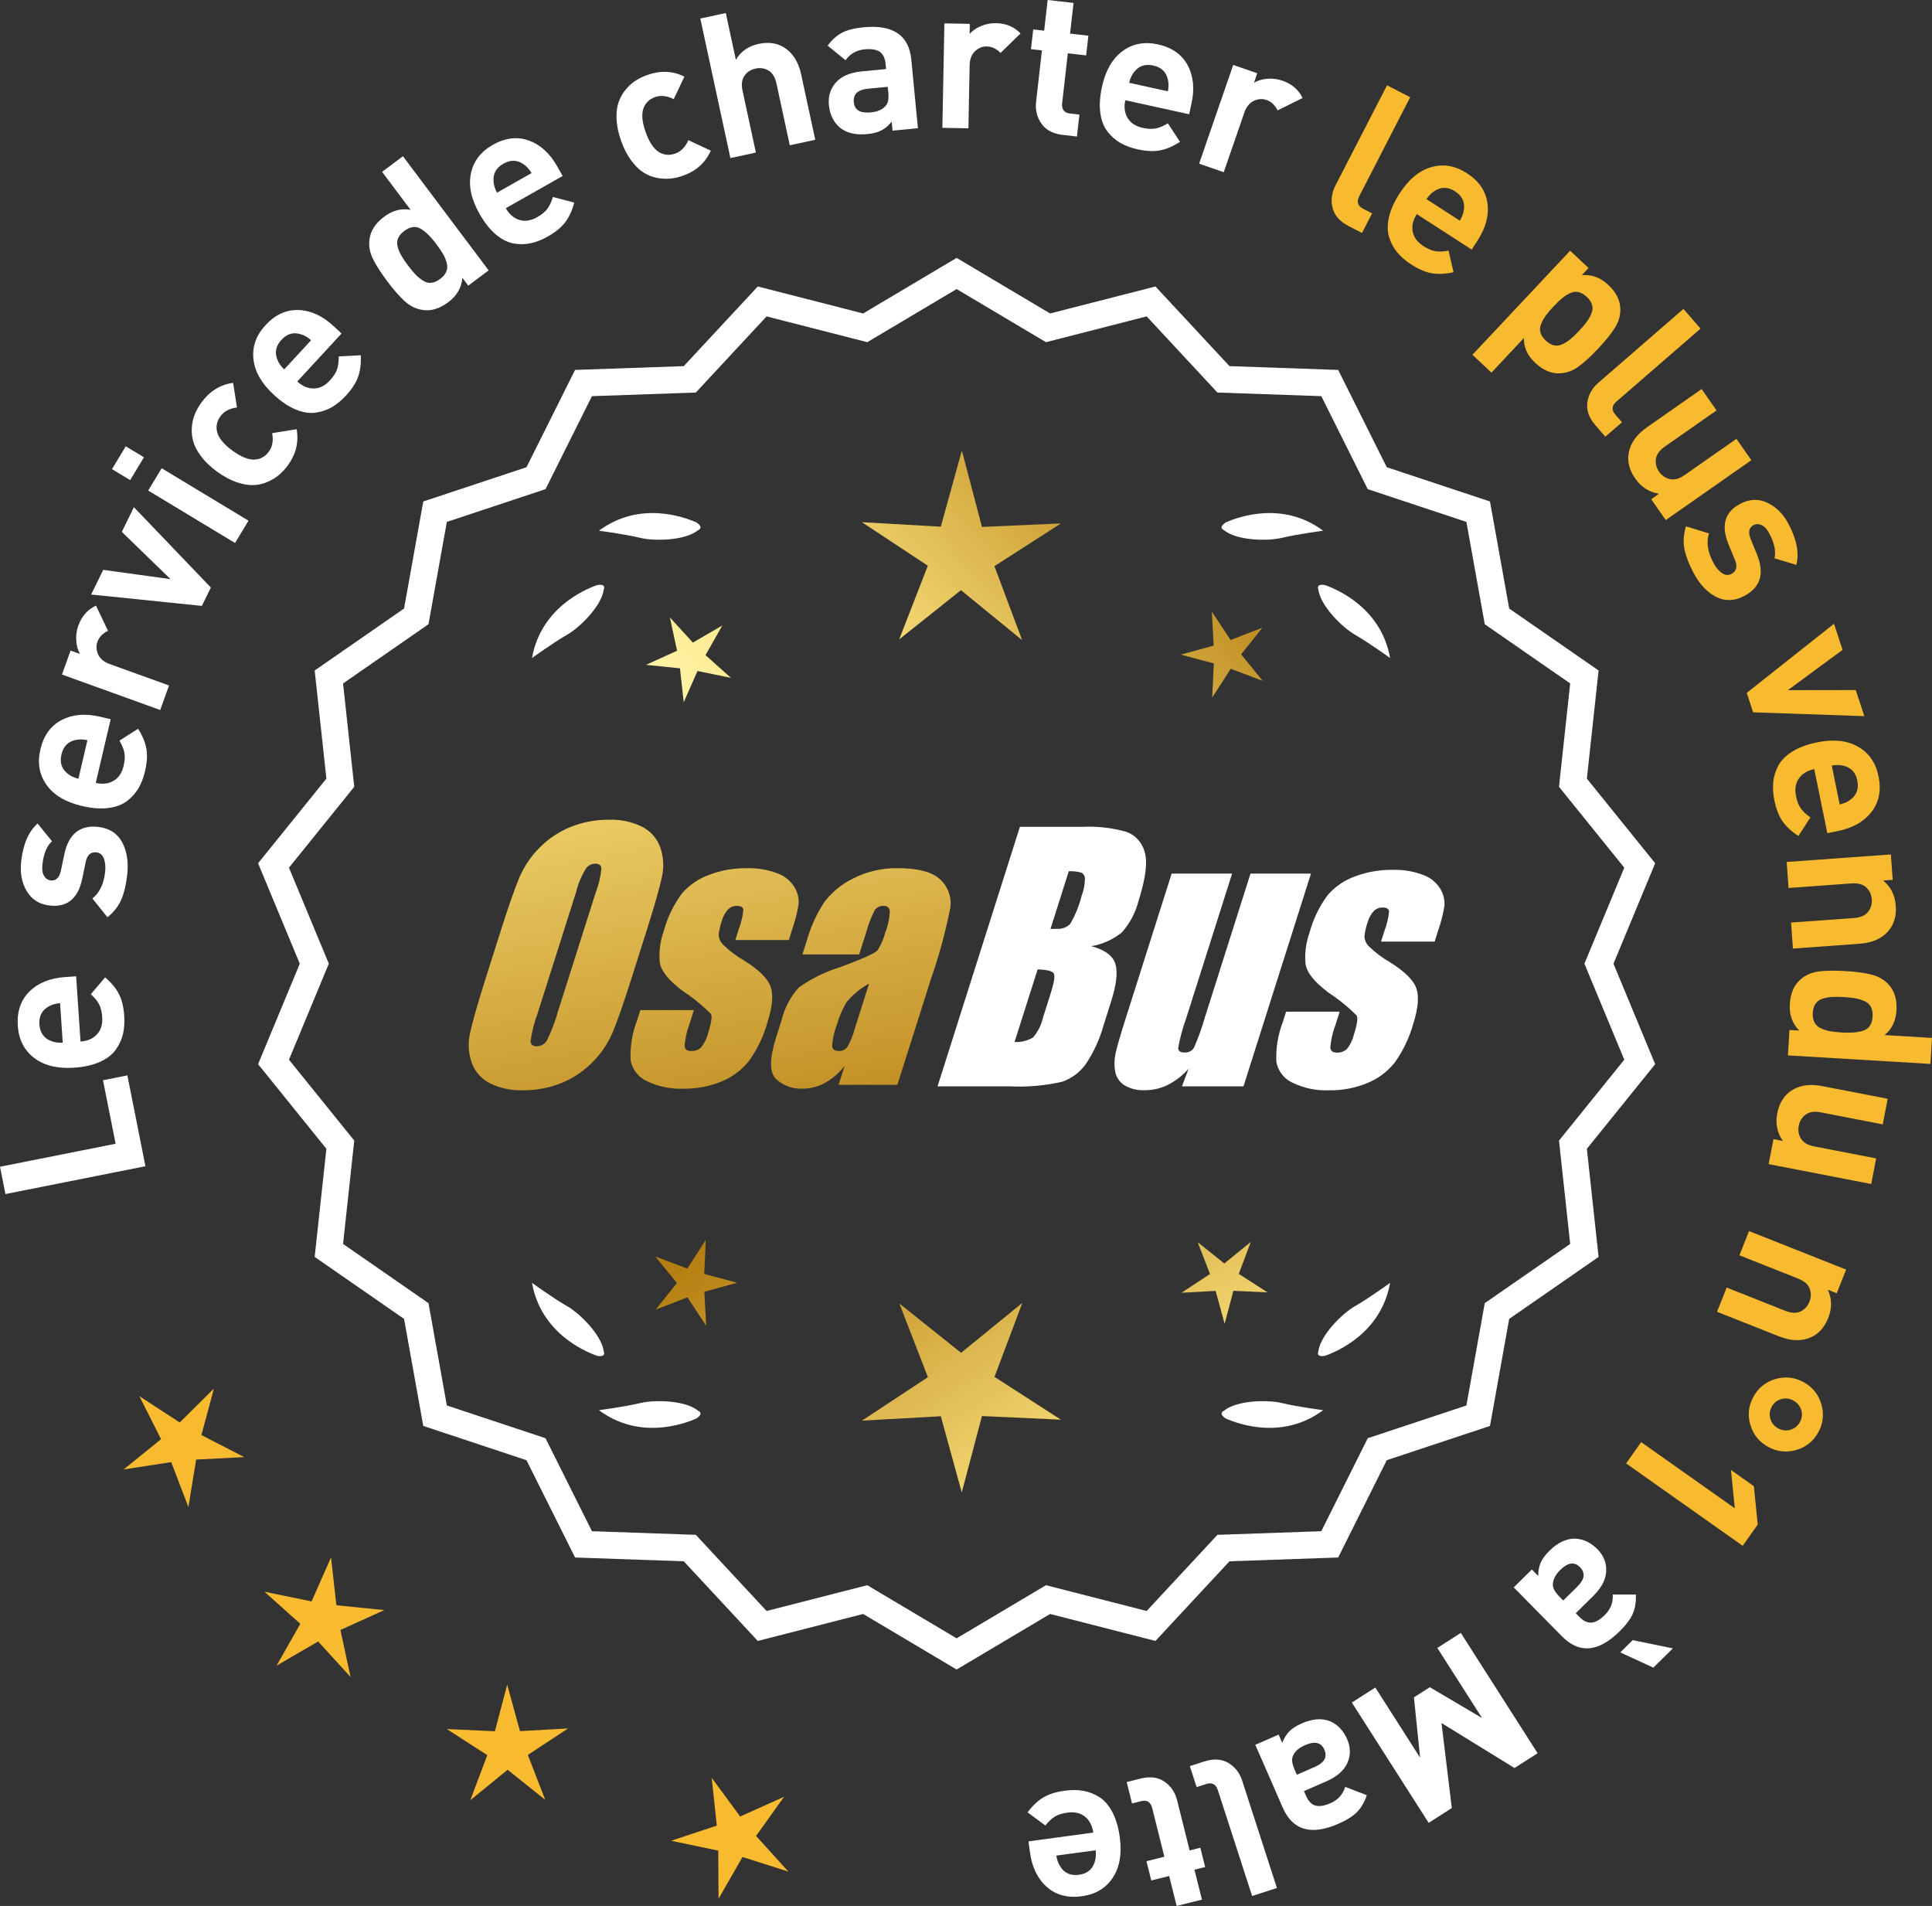 <?xml version="1.0" encoding="UTF-8"?>
<svg id="Layer_2" data-name="Layer 2" xmlns="http://www.w3.org/2000/svg" xmlns:xlink="http://www.w3.org/1999/xlink" viewBox="0 0 173.471 171.107">
  <rect x="0" y="0" width="173.471" height="171.107" fill="#333333" stroke="none"/>
  <defs>
    <style>
      .cls-1 {
        fill: url(#linear-gradient-8);
      }

      .cls-2 {
        fill: url(#linear-gradient-7);
      }

      .cls-3 {
        fill: url(#linear-gradient-5);
      }

      .cls-4 {
        fill: url(#linear-gradient-6);
      }

      .cls-5 {
        fill: url(#linear-gradient-9);
      }

      .cls-6 {
        fill: url(#linear-gradient-4);
      }

      .cls-7 {
        fill: url(#linear-gradient-3);
      }

      .cls-8 {
        fill: url(#linear-gradient-2);
      }

      .cls-9 {
        fill: url(#linear-gradient);
      }

      .cls-10 {
        fill: #f8ba2f;
      }

      .cls-11 {
        fill: #fff;
      }
    </style>
    <linearGradient id="linear-gradient" x1="112.246" y1="196.142" x2="60.821" y2="113.623" gradientUnits="userSpaceOnUse">
      <stop offset="0" stop-color="#f9df7b"/>
      <stop offset=".279" stop-color="#b57e10"/>
      <stop offset=".323" stop-color="#c89d38"/>
      <stop offset=".417" stop-color="#efda86"/>
      <stop offset=".46" stop-color="#fff3a6"/>
      <stop offset=".642" stop-color="#f9df7b"/>
      <stop offset="1" stop-color="#b57e10"/>
    </linearGradient>
    <linearGradient id="linear-gradient-2" x1="125.494" y1="187.886" x2="74.068" y2="105.367" xlink:href="#linear-gradient"/>
    <linearGradient id="linear-gradient-3" x1="147.021" y1="174.471" x2="95.595" y2="91.952" xlink:href="#linear-gradient"/>
    <linearGradient id="linear-gradient-4" x1="46.809" y1="64.092" x2="78.501" y2="235.11" gradientUnits="userSpaceOnUse">
      <stop offset="0" stop-color="#f9df7b"/>
      <stop offset=".279" stop-color="#b57e10"/>
      <stop offset=".284" stop-color="#e5c25b"/>
      <stop offset=".286" stop-color="#f9df7b"/>
      <stop offset=".46" stop-color="#fff3a6"/>
      <stop offset=".642" stop-color="#f9df7b"/>
      <stop offset="1" stop-color="#b57e10"/>
    </linearGradient>
    <linearGradient id="linear-gradient-5" x1="59.316" y1="61.774" x2="91.009" y2="232.793" xlink:href="#linear-gradient-4"/>
    <linearGradient id="linear-gradient-6" x1="71.941" y1="59.434" x2="103.634" y2="230.453" xlink:href="#linear-gradient-4"/>
    <linearGradient id="linear-gradient-7" x1="51.255" y1="113.493" x2="117.032" y2="52.5" xlink:href="#linear-gradient"/>
    <linearGradient id="linear-gradient-8" x1="29.036" y1="89.531" x2="94.813" y2="28.539" xlink:href="#linear-gradient"/>
    <linearGradient id="linear-gradient-9" x1="36.092" y1="97.14" x2="101.868" y2="36.148" xlink:href="#linear-gradient"/>
  </defs>
  <g id="Layer_1-2" data-name="Layer 1">
    <g>
      <g>
        <polygon class="cls-10" points="19.207 124.66 16.138 127.702 12.516 125.346 14.461 129.204 11.101 131.921 15.372 131.263 16.916 135.299 17.611 131.034 21.927 130.812 18.085 128.833 19.207 124.66"/>
        <polygon class="cls-10" points="30.203 144.11 29.723 139.815 27.978 143.768 23.745 142.898 26.966 145.779 24.83 149.536 28.565 147.363 31.478 150.556 30.566 146.332 34.502 144.548 30.203 144.11"/>
        <polygon class="cls-10" points="46.688 155.413 45.541 151.246 44.436 155.424 40.119 155.226 43.751 157.568 42.229 161.612 45.579 158.882 48.955 161.58 47.393 157.55 51.002 155.173 46.688 155.413"/>
        <polygon class="cls-10" points="67.885 164.82 70.403 161.307 66.46 163.077 63.898 159.597 64.362 163.893 60.261 165.255 64.49 166.141 64.518 170.462 66.668 166.713 70.786 168.023 67.885 164.82"/>
      </g>
      <g>
        <path class="cls-11" d="M85.893,149.521l-8.345-4.961-9.405,2.409-6.61-7.111-9.703-.338-4.338-8.685-9.214-3.058-1.716-9.556-7.98-5.53,1.046-9.652-6.098-7.554,3.723-8.967-3.723-8.967,6.098-7.554-1.046-9.652,7.98-5.53,1.716-9.556,9.214-3.058,4.338-8.685,9.703-.338,6.61-7.111,9.405,2.409,8.345-4.961,8.345,4.961,9.405-2.409,6.61,7.111,9.703.338,4.338,8.685,9.214,3.058,1.716,9.556,7.98,5.53-1.046,9.652,6.098,7.554-3.723,8.967,3.723,8.967-6.098,7.554,1.046,9.652-7.98,5.53-1.716,9.556-9.214,3.058-4.338,8.685-9.703.338-6.61,7.111-9.405-2.409-8.345,4.961ZM77.823,142.645l8.07,4.797,8.07-4.797,9.095,2.329,6.392-6.877,9.383-.327,4.195-8.399,8.91-2.957,1.659-9.241,7.716-5.348-1.011-9.334,5.897-7.305-3.6-8.671,3.6-8.671-5.897-7.305,1.011-9.334-7.716-5.348-1.659-9.241-8.91-2.957-4.195-8.399-9.383-.327-6.392-6.877-9.095,2.329-8.07-4.797-8.07,4.797-9.095-2.329-6.392,6.877-9.383.327-4.195,8.399-8.91,2.957-1.659,9.241-7.716,5.348,1.011,9.334-5.897,7.305,3.6,8.671-3.6,8.671,5.897,7.305-1.011,9.334,7.716,5.348,1.659,9.241,8.91,2.957,4.195,8.399,9.383.327,6.392,6.877,9.095-2.329Z"/>
        <path class="cls-11" d="M85.893,149.883l-8.393-4.989-9.459,2.422-6.647-7.151-9.759-.34-4.363-8.735-9.267-3.076-1.726-9.611-8.025-5.562,1.052-9.708-6.133-7.597,3.744-9.019-3.744-9.019,6.133-7.598-1.052-9.707,8.025-5.562,1.726-9.611,9.267-3.075,4.363-8.735,9.759-.341,6.647-7.151,9.459,2.423,8.393-4.989,8.394,4.989,9.459-2.423,6.647,7.151,9.759.341,4.363,8.735,9.268,3.075,1.725,9.611,8.026,5.562-1.052,9.707,6.133,7.598-3.744,9.019,3.744,9.019-6.133,7.597,1.052,9.708-8.026,5.562-1.725,9.611-9.268,3.076-4.363,8.735-9.759.34-6.647,7.151-9.459-2.422-8.394,4.989ZM77.596,144.228l8.297,4.933,8.298-4.933,9.351,2.395,6.572-7.071.129-.004,9.518-.332,4.313-8.636.123-.04,9.04-3.001,1.706-9.5.106-.074,7.828-5.425-1.041-9.597,6.064-7.511-3.702-8.915,3.702-8.915-6.064-7.512,1.041-9.596-7.934-5.5-1.706-9.5-9.162-3.04-4.313-8.636-9.646-.337-6.572-7.071-9.351,2.396-8.298-4.933-8.297,4.933-9.351-2.396-6.572,7.071-.129.004-9.518.333-4.313,8.636-.123.04-9.039,3-1.706,9.5-.106.074-7.828,5.426,1.04,9.596-6.063,7.512,3.702,8.915-3.702,8.915,6.063,7.511-1.04,9.597,7.934,5.499,1.706,9.5,9.162,3.041,4.313,8.636,9.647.336,6.572,7.071,9.351-2.395ZM85.893,147.804l-8.118-4.825-9.149,2.343-6.429-6.917-9.439-.329-4.22-8.448-8.964-2.975-1.668-9.297-7.762-5.379,1.017-9.39-5.932-7.348,3.621-8.723-3.621-8.723,5.932-7.348-1.017-9.39,7.762-5.379,1.668-9.297,8.963-2.975,4.22-8.449,9.439-.329,6.429-6.916,9.149,2.343,8.118-4.825,8.118,4.825,9.149-2.343,6.429,6.916,9.439.329,4.22,8.449,8.963,2.975,1.669,9.297,7.762,5.379-1.017,9.39,5.932,7.348-3.622,8.723,3.622,8.723-5.932,7.348,1.017,9.39-7.762,5.379-1.669,9.297-8.963,2.975-4.22,8.448-9.439.329-6.429,6.917-9.149-2.343-8.118,4.825ZM77.871,142.312l8.022,4.769,8.022-4.769,9.041,2.315,6.354-6.837.129-.004,9.198-.321,4.17-8.349.123-.04,8.735-2.899,1.649-9.186.106-.074,7.564-5.242-1.005-9.278,5.862-7.262-3.579-8.619,3.579-8.619-5.862-7.262,1.005-9.278-7.67-5.316-1.649-9.186-8.857-2.939-4.17-8.35-9.327-.325-6.354-6.836-9.041,2.315-8.022-4.769-8.022,4.769-9.041-2.315-6.354,6.836-.129.004-9.198.321-4.17,8.35-.123.04-8.735,2.899-1.649,9.186-.106.074-7.564,5.242,1.005,9.278-5.862,7.262,3.579,8.619-3.579,8.619,5.862,7.262-1.005,9.278,7.67,5.316,1.649,9.186,8.858,2.939,4.17,8.349,9.327.325,6.354,6.837,9.041-2.315Z"/>
      </g>
      <g>
        <polygon class="cls-9" points="63.232 114.372 63.372 111.311 61.711 113.886 58.843 112.807 60.779 115.182 58.867 117.576 61.724 116.469 63.409 119.028 63.239 115.968 66.194 115.156 63.232 114.372"/>
        <polygon class="cls-8" points="91.793 116.968 86.294 121.449 80.751 117.021 83.315 123.636 77.391 127.539 84.474 127.145 86.355 133.985 88.169 127.127 95.256 127.452 89.294 123.607 91.793 116.968"/>
        <polygon class="cls-7" points="111.228 114.362 112.307 111.494 109.932 113.43 107.538 111.517 108.645 114.374 106.087 116.06 109.146 115.89 109.958 118.845 110.742 115.882 113.803 116.023 111.228 114.362"/>
      </g>
      <g>
        <path class="cls-11" d="M109.901,126.646c-.114.057-.184.124-.207.201-.001.001-.002.002-.003.003.001 0.0.001 0.0.002.001-.036.131.066.291.35.488,1.179.524,5.149,1.947,8.764-.74,0,0-2.348-.308-3.726-.643-1.249-.304-4.027-.256-5.179.691Z"/>
        <path class="cls-11" d="M118.361,121.608c0.0.001-0.0.003,0,.004.001-0.0.001-0.0.002-.001.063.12.248.166.589.115,1.217-.428,5.08-2.121,5.862-6.557,0,0-1.918,1.389-3.15,2.091-1.117.637-3.103,2.579-3.29,4.059-.043.12-.049.217-.013.288Z"/>
      </g>
      <g>
        <path class="cls-11" d="M62.682,126.646c.114.057.184.124.207.201.001.001.002.002.003.003-.001 0-.001 0-.002.001.036.131-.066.291-.35.488-1.179.524-5.149,1.947-8.764-.74,0,0,2.348-.308,3.726-.643,1.249-.304,4.027-.256,5.179.691Z"/>
        <path class="cls-11" d="M54.222,121.608c-0.0.001 0.0.003,0,.004-.001-0-.001-0-.002-.001-.063.12-.248.166-.589.115-1.217-.428-5.08-2.121-5.862-6.557,0,0,1.918,1.389,3.15,2.091,1.117.637,3.103,2.579,3.29,4.059.043.12.049.217.013.288Z"/>
      </g>
      <g>
        <path class="cls-11" d="M62.682,47.599c.114-.057.184-.124.207-.201.001-.001.002-.002.003-.003-.001-0-.001-0-.002-.001.036-.131-.066-.291-.35-.488-1.179-.524-5.149-1.947-8.764.74,0,0,2.348.308,3.726.643,1.249.304,4.027.256,5.179-.691Z"/>
        <path class="cls-11" d="M54.222,52.637c-0-.001 0-.003,0-.004-.001 0-.001 0-.002.001-.063-.12-.248-.166-.589-.115-1.217.428-5.08,2.121-5.862,6.557,0,0,1.918-1.389,3.15-2.091,1.117-.637,3.103-2.579,3.29-4.059.043-.12.049-.217.013-.288Z"/>
      </g>
      <g>
        <path class="cls-11" d="M109.901,47.599c-.114-.057-.184-.124-.207-.201-.001-.001-.002-.002-.003-.003.001-0.0.001-0.0.002-.001-.036-.131.066-.291.35-.488,1.179-.524,5.149-1.947,8.764.74,0,0-2.348.308-3.726.643-1.249.304-4.027.256-5.179-.691Z"/>
        <path class="cls-11" d="M118.361,52.637c0-.001-0-.003,0-.004.001 0.0.001 0.0.002.001.063-.12.248-.166.589-.115,1.217.428,5.08,2.121,5.862,6.557,0,0-1.918-1.389-3.15-2.091-1.117-.637-3.103-2.579-3.29-4.059-.043-.12-.049-.217-.013-.288Z"/>
      </g>
      <g id="Group_4" data-name="Group 4">
        <g id="Group_1" data-name="Group 1">
          <path id="Path_1" data-name="Path 1" class="cls-6" d="M56.734,87.729c-.743,2.341-1.321,3.999-1.734,4.975-.429.998-1.045,1.904-1.814,2.67-.793.803-1.741,1.435-2.787,1.858-1.09.438-2.256.658-3.431.648-1.017.039-2.027-.171-2.945-.611-.769-.376-1.363-1.035-1.657-1.839-.308-.854-.365-1.778-.165-2.663.198-.958.677-2.638,1.438-5.039l1.265-3.987c.743-2.341,1.321-3.999,1.734-4.975.429-.998,1.045-1.904,1.814-2.67.793-.803,1.741-1.435,2.787-1.858,1.091-.437,2.256-.656,3.431-.646,1.017-.039,2.027.171,2.945.611.768.377,1.362,1.036,1.657,1.84.308.854.365,1.778.165,2.663-.198.958-.677,2.637-1.438,5.037l-1.266,3.986ZM53.509,80.071c.255-.669.42-1.369.49-2.082-.014-.303-.197-.454-.548-.454-.305.003-.593.136-.794.366-.426.665-.737,1.397-.922,2.166l-3.456,10.883c-.3.811-.515,1.65-.64,2.506,0,.319.194.476.565.476.383-.001.734-.212.915-.548.408-.836.739-1.708.988-2.604l3.398-10.71.003.003Z"/>
          <path id="Path_2" data-name="Path 2" class="cls-3" d="M70.832,84.388h-4.81l.329-1.035c.208-.538.339-1.102.391-1.676-.018-.234-.216-.351-.592-.351-.295-.003-.578.115-.785.325-.254.277-.438.611-.538.973-.15.416-.25.849-.298,1.289.015.339.158.661.399.9.569.552,1.206,1.031,1.894,1.425,1.317.827,2.106,1.604,2.367,2.33.259.728.172,1.789-.271,3.182-.35,1.263-.919,2.454-1.683,3.518-.654.81-1.504,1.439-2.469,1.829-1.077.439-2.23.656-3.393.64-1.148.051-2.29-.186-3.322-.691-.755-.353-1.289-1.052-1.43-1.873-.055-1.217.143-2.433.582-3.57l.293-.922h4.808l-.384,1.21c-.246.642-.398,1.316-.454,2.001.022.307.216.461.574.461.33.02.655-.092.903-.311.308-.381.527-.826.64-1.302.289-.911.373-1.482.251-1.712-.764-.766-1.605-1.451-2.509-2.045-1.291-.958-1.987-1.829-2.088-2.612-.083-.943.039-1.893.359-2.784.329-1.218.883-2.363,1.634-3.376.659-.761,1.503-1.338,2.45-1.676,1.062-.401,2.19-.6,3.325-.589.978-.037,1.953.127,2.864.483.631.24,1.16.689,1.498,1.273.258.444.376.955.34,1.467-.114.719-.291,1.427-.53,2.114l-.348,1.111v-.008Z"/>
          <path id="Path_3" data-name="Path 3" class="cls-4" d="M77.142,85.687h-5.095l.406-1.28c.343-1.213.869-2.366,1.559-3.42.686-.899,1.573-1.626,2.59-2.122,1.245-.636,2.629-.953,4.027-.922,1.836,0,3.11.347,3.822,1.042.696.657,1.021,1.616.867,2.561-.422,2.122-.99,4.212-1.701,6.255l-3.043,9.588h-5.279l.542-1.701c-.481.626-1.083,1.149-1.771,1.536-.626.339-1.326.515-2.038.512-.862.033-1.703-.275-2.341-.856-.611-.57-.611-1.82,0-3.75l.498-1.571c.264-1.09.8-2.096,1.558-2.923,1.131-.798,2.383-1.411,3.707-1.814,2.019-.75,3.134-1.252,3.343-1.508.313-.488.546-1.023.691-1.584.247-.621.386-1.28.41-1.948-.017-.269-.248-.473-.517-.457-.011.001-.021.002-.032.003-.317-.024-.622.121-.805.381-.322.631-.577,1.295-.761,1.979l-.638,1.997ZM78.033,88.306c-.793.427-1.493,1.009-2.056,1.712-.356.627-.637,1.293-.838,1.986-.24.612-.383,1.257-.424,1.913.033.285.223.432.582.432.297.022.586-.104.772-.337.316-.559.557-1.156.717-1.778l1.247-3.928Z"/>
        </g>
        <g id="Group_3" data-name="Group 3">
          <path id="Path_7" data-name="Path 7" class="cls-11" d="M91.57,74.226h5.641c1.319-.059,2.639.092,3.91.446.817.29,1.437.967,1.654,1.807.278.907.098,2.367-.542,4.379-.264,1.057-.78,2.035-1.503,2.849-.794.644-1.742,1.07-2.751,1.236,1.207.319,1.928.841,2.162,1.576s.11,1.862-.373,3.376l-.684,2.162c-.345,1.246-.89,2.429-1.613,3.501-.526.72-1.258,1.262-2.1,1.554-1.523.352-3.088.492-4.649.417h-6.541l7.396-23.304h-.007ZM93.168,87.024l-2.073,6.522c.579.032,1.154-.108,1.654-.402.44-.507.747-1.115.893-1.771l.691-2.173c.318-.999.411-1.603.278-1.814-.132-.212-.611-.329-1.445-.359l.003-.004ZM95.963,78.215l-1.642,5.183c.245-.011.435-.014.57-.014.446.042.887-.119,1.2-.44.459-.785.804-1.631,1.024-2.513.188-.49.289-1.008.3-1.532.004-.229-.116-.442-.314-.556-.368-.102-.75-.144-1.131-.126l-.007-.002Z"/>
          <path id="Path_8" data-name="Path 8" class="cls-11" d="M117.71,78.429l-6.061,19.1h-5.523l.596-1.588c-.519.596-1.147,1.088-1.851,1.449-.638.318-1.342.484-2.056.483-.66.041-1.318-.12-1.885-.461-.422-.281-.712-.723-.801-1.222-.094-.527-.084-1.068.03-1.591.114-.552.428-1.65.951-3.288l4.09-12.884h5.428l-4.126,12.997c-.313.861-.551,1.747-.713,2.648,0,.278.183.417.56.417.344.031.676-.137.856-.432.396-.901.729-1.829.995-2.776l4.079-12.854h5.428l.003.003Z"/>
          <path id="Path_9" data-name="Path 9" class="cls-11" d="M128.811,84.534h-4.81l.329-1.035c.208-.538.339-1.102.391-1.676-.018-.234-.216-.351-.592-.351-.295-.003-.578.115-.784.325-.254.277-.438.611-.538.973-.15.416-.249.848-.297,1.287.015.339.158.661.399.9.569.553,1.205,1.032,1.893,1.426,1.317.827,2.106,1.604,2.367,2.33.259.728.172,1.789-.271,3.182-.35,1.263-.919,2.454-1.683,3.518-.654.809-1.504,1.439-2.469,1.829-1.077.439-2.23.656-3.393.64-1.148.051-2.29-.186-3.322-.691-.755-.353-1.289-1.052-1.43-1.873-.055-1.217.143-2.433.582-3.57l.293-.922h4.81l-.384,1.211c-.246.642-.398,1.316-.454,2.001.022.307.216.461.574.461.33.02.655-.092.903-.311.308-.381.527-.826.64-1.302.289-.911.373-1.482.251-1.712-.764-.766-1.605-1.451-2.509-2.045-1.291-.958-1.987-1.829-2.088-2.612-.083-.943.039-1.893.359-2.784.329-1.218.883-2.363,1.634-3.376.659-.761,1.503-1.338,2.45-1.676,1.062-.401,2.19-.6,3.325-.589.978-.037,1.953.127,2.864.483.632.239,1.163.689,1.503,1.273.258.444.376.955.34,1.467-.114.719-.291,1.427-.53,2.114l-.351,1.108-.004-.005Z"/>
        </g>
      </g>
      <g>
        <path class="cls-11" d="M11.437,96.542l1.622,8.156-12.57,2.499-.488-2.453,10.381-2.064-1.134-5.702,2.189-.436Z"/>
        <path class="cls-11" d="M6.836,87.648l.394,5.855c.624-.042,1.114-.256,1.473-.641.36-.385.518-.9.474-1.547-.032-.479-.127-.867-.286-1.163-.158-.296-.403-.595-.736-.897l1.287-1.512c.549.469.957.961,1.227,1.478.27.518.432,1.177.485,1.979.041.599.002,1.146-.114,1.641-.117.494-.336.963-.655,1.406-.318.442-.792.805-1.424,1.088-.63.283-1.399.455-2.31.517-1.497.101-2.692-.192-3.587-.878-.893-.686-1.383-1.645-1.466-2.878-.085-1.28.263-2.309,1.047-3.083.783-.774,1.852-1.207,3.204-1.298l.988-.067ZM5.393,90.055c-.406.04-.736.135-.991.284-.627.33-.915.873-.865,1.628.052.754.409,1.253,1.075,1.497.273.114.613.163,1.021.147l-.24-3.557Z"/>
        <path class="cls-11" d="M8.812,74.236c.99.108,1.704.561,2.143,1.356s.595,1.772.469,2.93c-.094.859-.264,1.589-.511,2.189-.245.602-.667,1.146-1.264,1.637l-1.355-1.687c.646-.509,1.029-1.306,1.147-2.392.05-.453.012-.85-.114-1.189-.127-.34-.351-.526-.673-.562-.513-.057-.835.241-.966.891l-.308,1.487c-.372,1.77-1.34,2.569-2.904,2.399-.93-.102-1.62-.529-2.068-1.284-.45-.755-.619-1.634-.511-2.636.173-1.587.667-2.734,1.48-3.442l1.293,1.59c-.469.42-.756,1.119-.862,2.097-.048.441.003.782.152,1.021.148.24.348.373.599.4.465.051.769-.242.91-.879l.304-1.452c.38-1.829,1.394-2.654,3.039-2.476Z"/>
        <path class="cls-11" d="M9.937,64.57l-1.339,5.713c.607.143,1.14.082,1.595-.181.456-.263.758-.71.905-1.341.111-.467.134-.865.069-1.195-.065-.329-.213-.687-.442-1.074l1.674-1.067c.387.608.634,1.199.74,1.772.105.573.066,1.252-.116,2.034-.138.584-.334,1.096-.591,1.535-.258.438-.603.823-1.037,1.152-.436.33-.995.537-1.682.623-.686.086-1.472.024-2.36-.184-1.46-.343-2.518-.972-3.172-1.89-.653-.917-.839-1.978-.557-3.181.293-1.251.928-2.131,1.903-2.642.978-.511,2.124-.611,3.445-.302l.964.226ZM7.851,66.448c-.399-.081-.743-.088-1.03-.02-.697.132-1.132.566-1.304,1.303-.173.735.024,1.317.588,1.746.229.188.539.336.934.44l.812-3.47Z"/>
        <path class="cls-11" d="M8.619,54.369l1.078,2.264c-.478.225-.793.551-.947.979-.135.372-.112.753.065,1.143.179.39.528.679,1.047.866l5.316,1.918-.794,2.201-8.821-3.184.775-2.15.846.307c-.189-.324-.301-.719-.337-1.185s.027-.925.19-1.376c.302-.836.828-1.43,1.581-1.783Z"/>
        <path class="cls-11" d="M12.023,45.534l6.911,7.212-.808,1.648-9.942-1.02,1.085-2.215,6.045.835-4.375-4.246,1.084-2.215Z"/>
        <path class="cls-11" d="M12.925,41.053l-1.238,2.05-1.633-.986,1.237-2.05,1.634.986ZM22.313,46.745l-1.209,2.003-7.797-4.709,1.209-2.003,7.797,4.709Z"/>
        <path class="cls-11" d="M26.634,38.528c.206,1.161-.058,2.246-.793,3.255-.233.319-.496.604-.788.851-.293.248-.638.459-1.041.634-.402.174-.828.27-1.276.283-.448.015-.954-.076-1.517-.271-.563-.195-1.141-.509-1.732-.94-.591-.431-1.066-.885-1.424-1.361-.358-.476-.597-.929-.715-1.356s-.158-.862-.121-1.302c.04-.439.135-.835.286-1.185.15-.35.344-.686.577-1.005.742-1.019,1.689-1.604,2.842-1.76l.347,2.214c-.666.078-1.162.341-1.487.786-.325.446-.422.926-.291,1.437.145.536.6,1.084,1.365,1.643.775.565,1.44.835,1.994.809.528-.031.954-.27,1.279-.716s.424-.998.296-1.656l2.199-.357Z"/>
        <path class="cls-11" d="M30.671,29.936l-3.979,4.313c.46.423.951.633,1.479.628.526-.004,1.009-.244,1.448-.721.325-.353.541-.688.647-1.007.105-.318.153-.702.145-1.152l1.982-.105c.037.72-.038,1.356-.229,1.907-.188.551-.556,1.122-1.102,1.713-.406.441-.83.789-1.27,1.045s-.931.42-1.471.492c-.541.073-1.13-.021-1.769-.285-.641-.262-1.295-.703-1.966-1.321-1.103-1.017-1.712-2.085-1.83-3.206-.117-1.12.243-2.135,1.082-3.044.869-.943,1.856-1.397,2.957-1.361s2.15.514,3.146,1.434l.728.671ZM27.933,30.543c-.309-.268-.604-.442-.889-.524-.671-.228-1.264-.063-1.775.492-.513.556-.629,1.159-.349,1.811.105.275.304.557.596.842l2.417-2.62Z"/>
        <path class="cls-11" d="M43.874,24.272l-1.828,1.373-.53-.705c-.074.881-.494,1.609-1.263,2.186-.786.591-1.564.823-2.335.696-.579-.091-1.104-.35-1.573-.776-.472-.427-.999-1.029-1.583-1.807-.575-.768-1.003-1.437-1.282-2.008-.278-.571-.382-1.146-.307-1.728.093-.775.528-1.455,1.306-2.039.768-.576,1.563-.783,2.39-.624l-2.562-3.411,1.871-1.405,7.696,10.248ZM39.181,21.921c-.525-.7-1.009-1.169-1.451-1.408-.441-.238-.921-.163-1.44.226-.268.202-.452.423-.55.661-.098.239-.109.495-.032.767.078.272.186.532.326.779.142.247.341.544.601.889.259.346.488.62.686.824.198.204.42.383.663.538s.494.218.751.19c.256-.027.52-.143.788-.345.268-.201.452-.422.55-.661.099-.238.111-.496.039-.771-.07-.276-.181-.543-.329-.8-.147-.256-.348-.552-.601-.889Z"/>
        <path class="cls-11" d="M50.521,15.8l-5.106,2.891c.307.544.712.894,1.214,1.05.503.157,1.036.076,1.6-.243.419-.236.727-.49.924-.761.199-.271.362-.622.49-1.053l1.92.505c-.185.697-.451,1.279-.8,1.746-.35.467-.874.898-1.575,1.294-.521.296-1.03.498-1.527.606-.497.109-1.014.116-1.551.021-.536-.097-1.068-.367-1.598-.812-.527-.446-1.016-1.066-1.465-1.859-.739-1.306-.994-2.51-.763-3.612.23-1.103.884-1.958,1.959-2.567,1.116-.633,2.195-.763,3.232-.393,1.038.371,1.891,1.147,2.558,2.327l.488.861ZM47.727,15.541c-.212-.35-.439-.606-.685-.771-.569-.422-1.184-.446-1.842-.074-.657.373-.952.912-.883,1.617.015.295.118.623.308.984l3.102-1.756Z"/>
        <path class="cls-11" d="M63.821,13.527c-.482,1.076-1.311,1.824-2.487,2.243-.372.133-.749.22-1.13.26s-.785.02-1.218-.063c-.43-.082-.835-.243-1.213-.484-.379-.24-.746-.6-1.102-1.078s-.656-1.062-.901-1.752c-.246-.689-.383-1.332-.41-1.928-.028-.595.03-1.103.173-1.523.144-.421.354-.802.635-1.144.278-.341.579-.614.901-.818.323-.204.67-.372,1.043-.506,1.188-.423,2.3-.374,3.34.147l-.96,2.023c-.596-.31-1.152-.372-1.672-.187-.521.185-.869.526-1.05,1.023-.183.524-.114,1.232.204,2.125.322.904.719,1.501,1.193,1.791.453.272.939.315,1.46.13.52-.186.911-.586,1.177-1.203l2.017.943Z"/>
        <path class="cls-11" d="M73.2,12.548l-2.287.493-1.195-5.542c-.125-.575-.365-.965-.723-1.17-.357-.206-.741-.264-1.151-.175-.422.091-.754.303-.994.638-.241.334-.301.789-.176,1.363l1.195,5.543-2.288.493-2.702-12.528,2.287-.493.908,4.205c.437-.757,1.114-1.234,2.029-1.432.902-.195,1.683-.08,2.338.343.757.487,1.255,1.288,1.495,2.402l1.264,5.859Z"/>
        <path class="cls-11" d="M82.418,11.512l-2.277.218-.075-.807c-.292.354-.602.616-.93.786-.326.169-.753.279-1.278.33-1.04.1-1.86-.1-2.462-.596-.565-.488-.89-1.163-.972-2.022-.076-.789.137-1.463.638-2.023.5-.561,1.276-.891,2.328-.991l2.168-.208-.045-.466c-.049-.514-.223-.874-.519-1.08-.298-.207-.751-.281-1.36-.223-.728.069-1.3.396-1.714.978l-1.608-1.311c.405-.545.848-.937,1.324-1.176.478-.238,1.11-.396,1.898-.471,2.652-.255,4.083.718,4.294,2.915l.59,6.146ZM79.759,8.295l-.048-.502-1.774.17c-.921.088-1.345.49-1.276,1.207.066.705.572,1.012,1.518.922.608-.059,1.054-.252,1.336-.58.219-.227.301-.632.245-1.217Z"/>
        <path class="cls-11" d="M91.633,3.004l-1.797,1.748c-.365-.379-.775-.573-1.23-.582-.396-.008-.751.136-1.062.43s-.473.718-.483,1.269l-.109,5.651-2.339-.045.182-9.377,2.284.045-.018.899c.246-.283.583-.517,1.014-.701.43-.183.885-.271,1.364-.261.888.017,1.62.325,2.195.924Z"/>
        <path class="cls-11" d="M96.697,12.255l-1.27-.144c-.883-.101-1.522-.439-1.922-1.016-.399-.577-.559-1.229-.476-1.957l.523-4.613-.983-.112.202-1.771.983.111.312-2.754,2.325.264-.312,2.755,1.645.187-.201,1.771-1.645-.188-.508,4.471c-.063.561.174.871.71.933l.84.095-.224,1.968Z"/>
        <path class="cls-11" d="M106.77,10.256l-5.731-1.259c-.133.61-.065,1.141.204,1.593.269.453.72.748,1.353.887.469.104.867.12,1.195.051.329-.068.685-.221,1.068-.456l1.091,1.658c-.602.396-1.189.651-1.761.765-.573.114-1.251.085-2.036-.087-.586-.129-1.1-.319-1.542-.569-.443-.251-.832-.591-1.167-1.021-.337-.43-.553-.987-.646-1.672-.097-.684-.046-1.471.148-2.362.322-1.465.938-2.531,1.846-3.197.909-.667,1.966-.868,3.173-.603,1.255.275,2.144.897,2.668,1.866.523.97.641,2.116.351,3.44l-.213.967ZM104.863,8.197c.075-.401.077-.745.005-1.031-.143-.694-.583-1.123-1.32-1.285-.739-.162-1.318.043-1.739.613-.185.229-.328.543-.426.938l3.48.765Z"/>
        <path class="cls-11" d="M116.958,8.8l-2.248,1.109c-.23-.474-.562-.784-.992-.933-.374-.13-.755-.103-1.143.081-.388.185-.671.537-.851,1.059l-1.845,5.343-2.212-.764,3.061-8.865,2.16.746-.293.852c.319-.194.714-.312,1.179-.355.466-.042.925.015,1.379.172.839.289,1.441.809,1.805,1.556Z"/>
        <path class="cls-10" d="M122.289,20.914l-1.184-.61c-.801-.411-1.286-.958-1.454-1.639-.17-.681-.086-1.347.249-1.998l4.639-9.01,2.08,1.071-4.572,8.882c-.258.501-.143.878.349,1.131l.801.412-.907,1.761Z"/>
        <path class="cls-10" d="M132.141,22.404l-4.931-3.182c-.338.524-.461,1.046-.366,1.563.094.518.413.952.958,1.304.403.26.771.416,1.104.465.331.051.718.032,1.159-.054l.443,1.936c-.704.16-1.343.193-1.918.101-.576-.093-1.202-.357-1.877-.793-.504-.326-.92-.684-1.246-1.073-.327-.389-.573-.844-.736-1.364-.166-.52-.173-1.117-.022-1.792s.472-1.395.966-2.161c.814-1.261,1.762-2.044,2.847-2.352,1.083-.308,2.145-.126,3.183.544,1.079.696,1.695,1.591,1.848,2.682s-.139,2.206-.874,3.346l-.536.831ZM131.073,19.81c.21-.35.332-.671.365-.964.11-.701-.154-1.256-.789-1.666s-1.25-.421-1.842-.033c-.256.15-.498.395-.729.73l2.995,1.933Z"/>
        <path class="cls-10" d="M143.499,31.292c-.666.709-1.257,1.249-1.771,1.622-.516.373-1.064.572-1.649.6-.78.041-1.523-.271-2.232-.937-.709-.665-1.047-1.409-1.014-2.234l-2.919,3.11-1.706-1.603,8.772-9.343,1.654,1.553-.604.644c.881-.079,1.676.214,2.384.88.708.665,1.065,1.389,1.074,2.169.01.586-.155,1.147-.494,1.684-.341.537-.839,1.156-1.495,1.855ZM141.02,30.435c.22-.182.477-.43.772-.744.296-.315.527-.587.694-.817s.304-.477.409-.739c.106-.262.125-.518.053-.766-.071-.248-.23-.487-.475-.717-.245-.23-.494-.373-.746-.429s-.506-.022-.76.1c-.256.123-.493.275-.712.456s-.478.429-.773.743c-.295.315-.526.588-.693.818-.166.229-.305.479-.415.745-.111.267-.131.523-.059.772.07.248.229.486.475.717.245.229.492.373.745.429s.508.021.767-.106c.26-.128.499-.281.718-.462Z"/>
        <path class="cls-10" d="M144.138,39.206l-.872-1.007c-.591-.68-.838-1.367-.741-2.062.097-.694.421-1.281.975-1.762l7.654-6.641,1.534,1.768-7.548,6.547c-.426.369-.458.763-.096,1.18l.589.68-1.495,1.298Z"/>
        <path class="cls-10" d="M149.567,46.69l-1.31-1.873.708-.495c-.882-.131-1.595-.584-2.138-1.361-.53-.757-.727-1.52-.591-2.288.157-.886.701-1.655,1.637-2.309l4.911-3.437,1.341,1.918-4.646,3.25c-.481.337-.749.71-.799,1.119-.051.409.045.785.285,1.129.247.354.571.578.974.67.402.093.842-.029,1.325-.366l4.646-3.25,1.341,1.917-7.685,5.376Z"/>
        <path class="cls-10" d="M156.613,53.504c-.881.465-1.727.49-2.534.076-.81-.415-1.484-1.137-2.028-2.166-.403-.765-.672-1.465-.803-2.101-.133-.636-.088-1.324.132-2.063l2.066.639c-.251.784-.121,1.658.389,2.624.213.403.466.711.76.922.296.211.587.24.871.09.457-.241.559-.668.304-1.279l-.579-1.404c-.68-1.676-.326-2.881,1.064-3.614.828-.438,1.64-.469,2.434-.094.794.374,1.427,1.008,1.897,1.898.745,1.411.979,2.639.7,3.681l-1.96-.593c.152-.61,0-1.351-.46-2.221-.208-.393-.44-.646-.697-.762-.258-.115-.497-.113-.721.004-.414.219-.502.631-.262,1.237l.561,1.373c.71,1.729.332,2.979-1.134,3.753Z"/>
        <path class="cls-10" d="M167.393,64.293l-9.982-.345-.573-1.744,7.834-6.206.77,2.343-4.913,3.619,6.097-.01.769,2.343Z"/>
        <path class="cls-10" d="M164.072,74.798l-1.173-5.75c-.611.125-1.068.401-1.373.831s-.392.961-.263,1.597c.096.47.241.842.438,1.113.195.272.479.536.851.792l-1.074,1.67c-.607-.391-1.079-.825-1.414-1.302-.336-.477-.583-1.108-.745-1.896-.119-.588-.154-1.135-.104-1.641.05-.507.203-1,.46-1.481.258-.48.679-.903,1.267-1.268.587-.365,1.327-.638,2.221-.82,1.47-.299,2.693-.169,3.671.392.978.56,1.59,1.445,1.836,2.657.257,1.258.048,2.322-.625,3.195-.674.871-1.675,1.442-3.004,1.713l-.969.198ZM165.182,72.221c.396-.094.712-.231.944-.413.577-.412.791-.988.64-1.729-.15-.741-.572-1.188-1.265-1.341-.285-.076-.629-.08-1.03-.011l.711,3.493Z"/>
        <path class="cls-10" d="M160.982,85.156l-.167-2.334,5.654-.407c.588-.042,1.007-.226,1.26-.551.254-.325.366-.697.335-1.116-.031-.431-.195-.789-.493-1.074-.297-.285-.738-.406-1.325-.365l-5.654.408-.169-2.334,9.354-.674.165,2.279-.862.062c.691.564,1.07,1.318,1.138,2.264.065.922-.155,1.678-.667,2.269-.588.68-1.45,1.061-2.588,1.143l-5.979.431Z"/>
        <path class="cls-10" d="M160.537,94.748l.138-2.282.879.053c-.624-.626-.907-1.419-.849-2.377.058-.982.385-1.726.98-2.231.443-.382.98-.615,1.61-.697.629-.082,1.431-.095,2.4-.036.958.057,1.745.164,2.361.321.615.156,1.121.451,1.516.884.531.572.768,1.345.709,2.314-.057.958-.414,1.7-1.07,2.227l4.259.254-.141,2.336-12.793-.765ZM165.366,92.692c.874.053,1.546-.013,2.014-.195.467-.183.72-.597.759-1.243.021-.336-.029-.618-.147-.848s-.306-.403-.563-.521c-.258-.118-.526-.203-.806-.256-.278-.053-.635-.092-1.065-.118-.432-.025-.789-.028-1.072-.01-.284.02-.563.071-.84.157-.275.086-.484.235-.63.449s-.229.488-.248.824c-.019.335.029.617.147.847.119.229.307.406.564.529.257.124.529.213.822.266.291.054.646.093,1.065.118Z"/>
        <path class="cls-10" d="M158.803,104.51l.435-2.244.848.165c-.52-.725-.688-1.552-.51-2.482.176-.907.589-1.579,1.234-2.017.746-.503,1.679-.646,2.797-.429l5.886,1.14-.446,2.298-5.566-1.079c-.577-.111-1.03-.044-1.358.204-.33.248-.535.578-.614.99-.082.425-.018.812.196,1.166.212.353.607.585,1.185.696l5.566,1.079-.444,2.297-9.207-1.784Z"/>
        <path class="cls-10" d="M154.17,117.766l.864-2.176,5.27,2.091c.547.216,1.005.233,1.374.051s.631-.47.786-.86c.159-.401.166-.795.023-1.182-.145-.386-.489-.688-1.036-.904l-5.271-2.09.862-2.175,8.718,3.456-.843,2.125-.803-.318c.377.809.391,1.652.041,2.534-.341.858-.868,1.442-1.586,1.753-.825.356-1.769.324-2.827-.096l-5.573-2.209Z"/>
        <path class="cls-10" d="M158.76,129.895c-.8-.437-1.332-1.092-1.595-1.965s-.173-1.716.269-2.527c.441-.812,1.101-1.346,1.978-1.6.874-.254,1.713-.163,2.515.272.812.441,1.348,1.103,1.606,1.981.26.878.171,1.719-.264,2.52-.436.801-1.094,1.331-1.973,1.591-.878.26-1.724.169-2.536-.272ZM158.96,127.38c.11.374.346.659.704.854.358.194.726.233,1.104.118.377-.116.66-.348.85-.695.188-.348.227-.706.113-1.075-.114-.369-.351-.651-.708-.847-.358-.194-.725-.237-1.1-.126-.374.11-.656.34-.845.688-.189.348-.229.709-.118,1.083Z"/>
        <path class="cls-10" d="M146.006,131.378l1.351-1.911,8.409,5.942-.346-3.44,2.057,1.455.347,3.439-1.352,1.912-10.466-7.397Z"/>
        <path class="cls-11" d="M135.915,142.507l1.628-1.604.567.577c.005-.458.079-.856.226-1.194.147-.338.409-.693.785-1.063.743-.733,1.506-1.097,2.287-1.091.745.022,1.423.342,2.029.957.555.564.815,1.221.78,1.972s-.429,1.497-1.181,2.238l-1.552,1.528.329.334c.361.367.724.537,1.085.51.359-.026.758-.255,1.194-.685.521-.514.76-1.127.714-1.84l2.074.002c.029.679-.066,1.262-.286,1.748s-.612,1.008-1.177,1.563c-1.898,1.87-3.621,2.019-5.171.445l-4.333-4.397ZM140.007,143.326l.354.359,1.27-1.251c.658-.648.734-1.229.229-1.742-.497-.504-1.082-.424-1.757.242-.437.429-.66.86-.671,1.293-.029.313.164.68.576,1.099ZM145.482,148.344l1.115-1.1,3.609.739-1.757,1.73-2.968-1.37Z"/>
        <path class="cls-11" d="M121.38,152.846l2.107-1.347,4.021,6.295-.553-5.413,1.425-.911,4.695,2.769-4.021-6.296,2.108-1.347,6.899,10.801-2.078,1.327-6.553-4.038.925,7.633-2.078,1.328-6.898-10.801Z"/>
        <path class="cls-11" d="M112.711,156.64l2.095-.916.325.742c.166-.427.379-.771.638-1.035.259-.263.629-.501,1.112-.712.956-.418,1.798-.485,2.525-.2.689.288,1.206.828,1.553,1.619.316.726.325,1.433.023,2.121-.301.688-.937,1.244-1.904,1.667l-1.996.873.188.429c.206.473.483.761.83.864.347.104.8.034,1.36-.211.672-.294,1.112-.781,1.325-1.464l1.937.745c-.216.645-.514,1.154-.894,1.529-.379.375-.932.722-1.656,1.039-2.442,1.067-4.104.589-4.989-1.434l-2.473-5.657ZM116.239,158.869l.202.461,1.632-.713c.848-.371,1.127-.885.838-1.545-.283-.648-.858-.783-1.728-.403-.561.245-.924.567-1.09.967-.139.283-.091.694.146,1.233Z"/>
        <path class="cls-11" d="M106.834,158.554l1.266-.41c.857-.277,1.587-.236,2.189.124.603.359,1.016.888,1.241,1.584l3.123,9.641-2.226.722-3.08-9.504c-.173-.537-.522-.72-1.048-.55l-.855.277-.61-1.884Z"/>
        <path class="cls-11" d="M101.162,159.984l1.24-.311c.861-.215,1.58-.123,2.156.277.577.4.953.955,1.131,1.666l1.126,4.506.96-.24.433,1.729-.961.24.673,2.689-2.271.566-.672-2.688-1.606.401-.432-1.729,1.606-.402-1.091-4.365c-.138-.548-.467-.756-.991-.624l-.82.205-.48-1.921Z"/>
        <path class="cls-11" d="M92.346,165.309l5.815-.787c-.084-.619-.329-1.094-.738-1.426-.407-.333-.934-.455-1.575-.368-.476.064-.856.186-1.141.363-.285.178-.566.442-.846.796l-1.596-1.183c.431-.579.896-1.021,1.393-1.324.498-.304,1.145-.509,1.941-.617.595-.08,1.143-.079,1.645.005.502.083.984.269,1.447.558.463.288.856.737,1.182,1.348s.547,1.367.671,2.271c.2,1.486-.011,2.699-.635,3.637-.624.938-1.548,1.49-2.772,1.656-1.272.172-2.321-.106-3.146-.836-.826-.73-1.329-1.768-1.512-3.111l-.133-.98ZM94.844,166.587c.066.402.184.726.35.97.373.604.934.854,1.682.754.75-.102,1.223-.493,1.422-1.174.097-.279.122-.622.08-1.028l-3.533.479Z"/>
      </g>
      <g>
        <polygon class="cls-2" points="111.437 58.745 113.35 56.351 110.493 57.458 108.807 54.9 108.977 57.959 106.023 58.771 108.985 59.555 108.845 62.616 110.505 60.041 113.373 61.12 111.437 58.745"/>
        <polygon class="cls-1" points="64.861 56.149 62.212 57.69 60.147 55.426 60.793 58.421 58.002 59.686 61.051 59.997 61.391 63.042 62.628 60.239 65.63 60.856 63.346 58.813 64.861 56.149"/>
        <polygon class="cls-5" points="88.169 47.306 86.364 40.445 84.473 47.283 77.391 46.879 83.309 50.79 80.736 57.401 86.285 52.981 91.777 57.471 89.288 50.828 95.256 46.992 88.169 47.306"/>
      </g>
    </g>
  </g>
</svg>